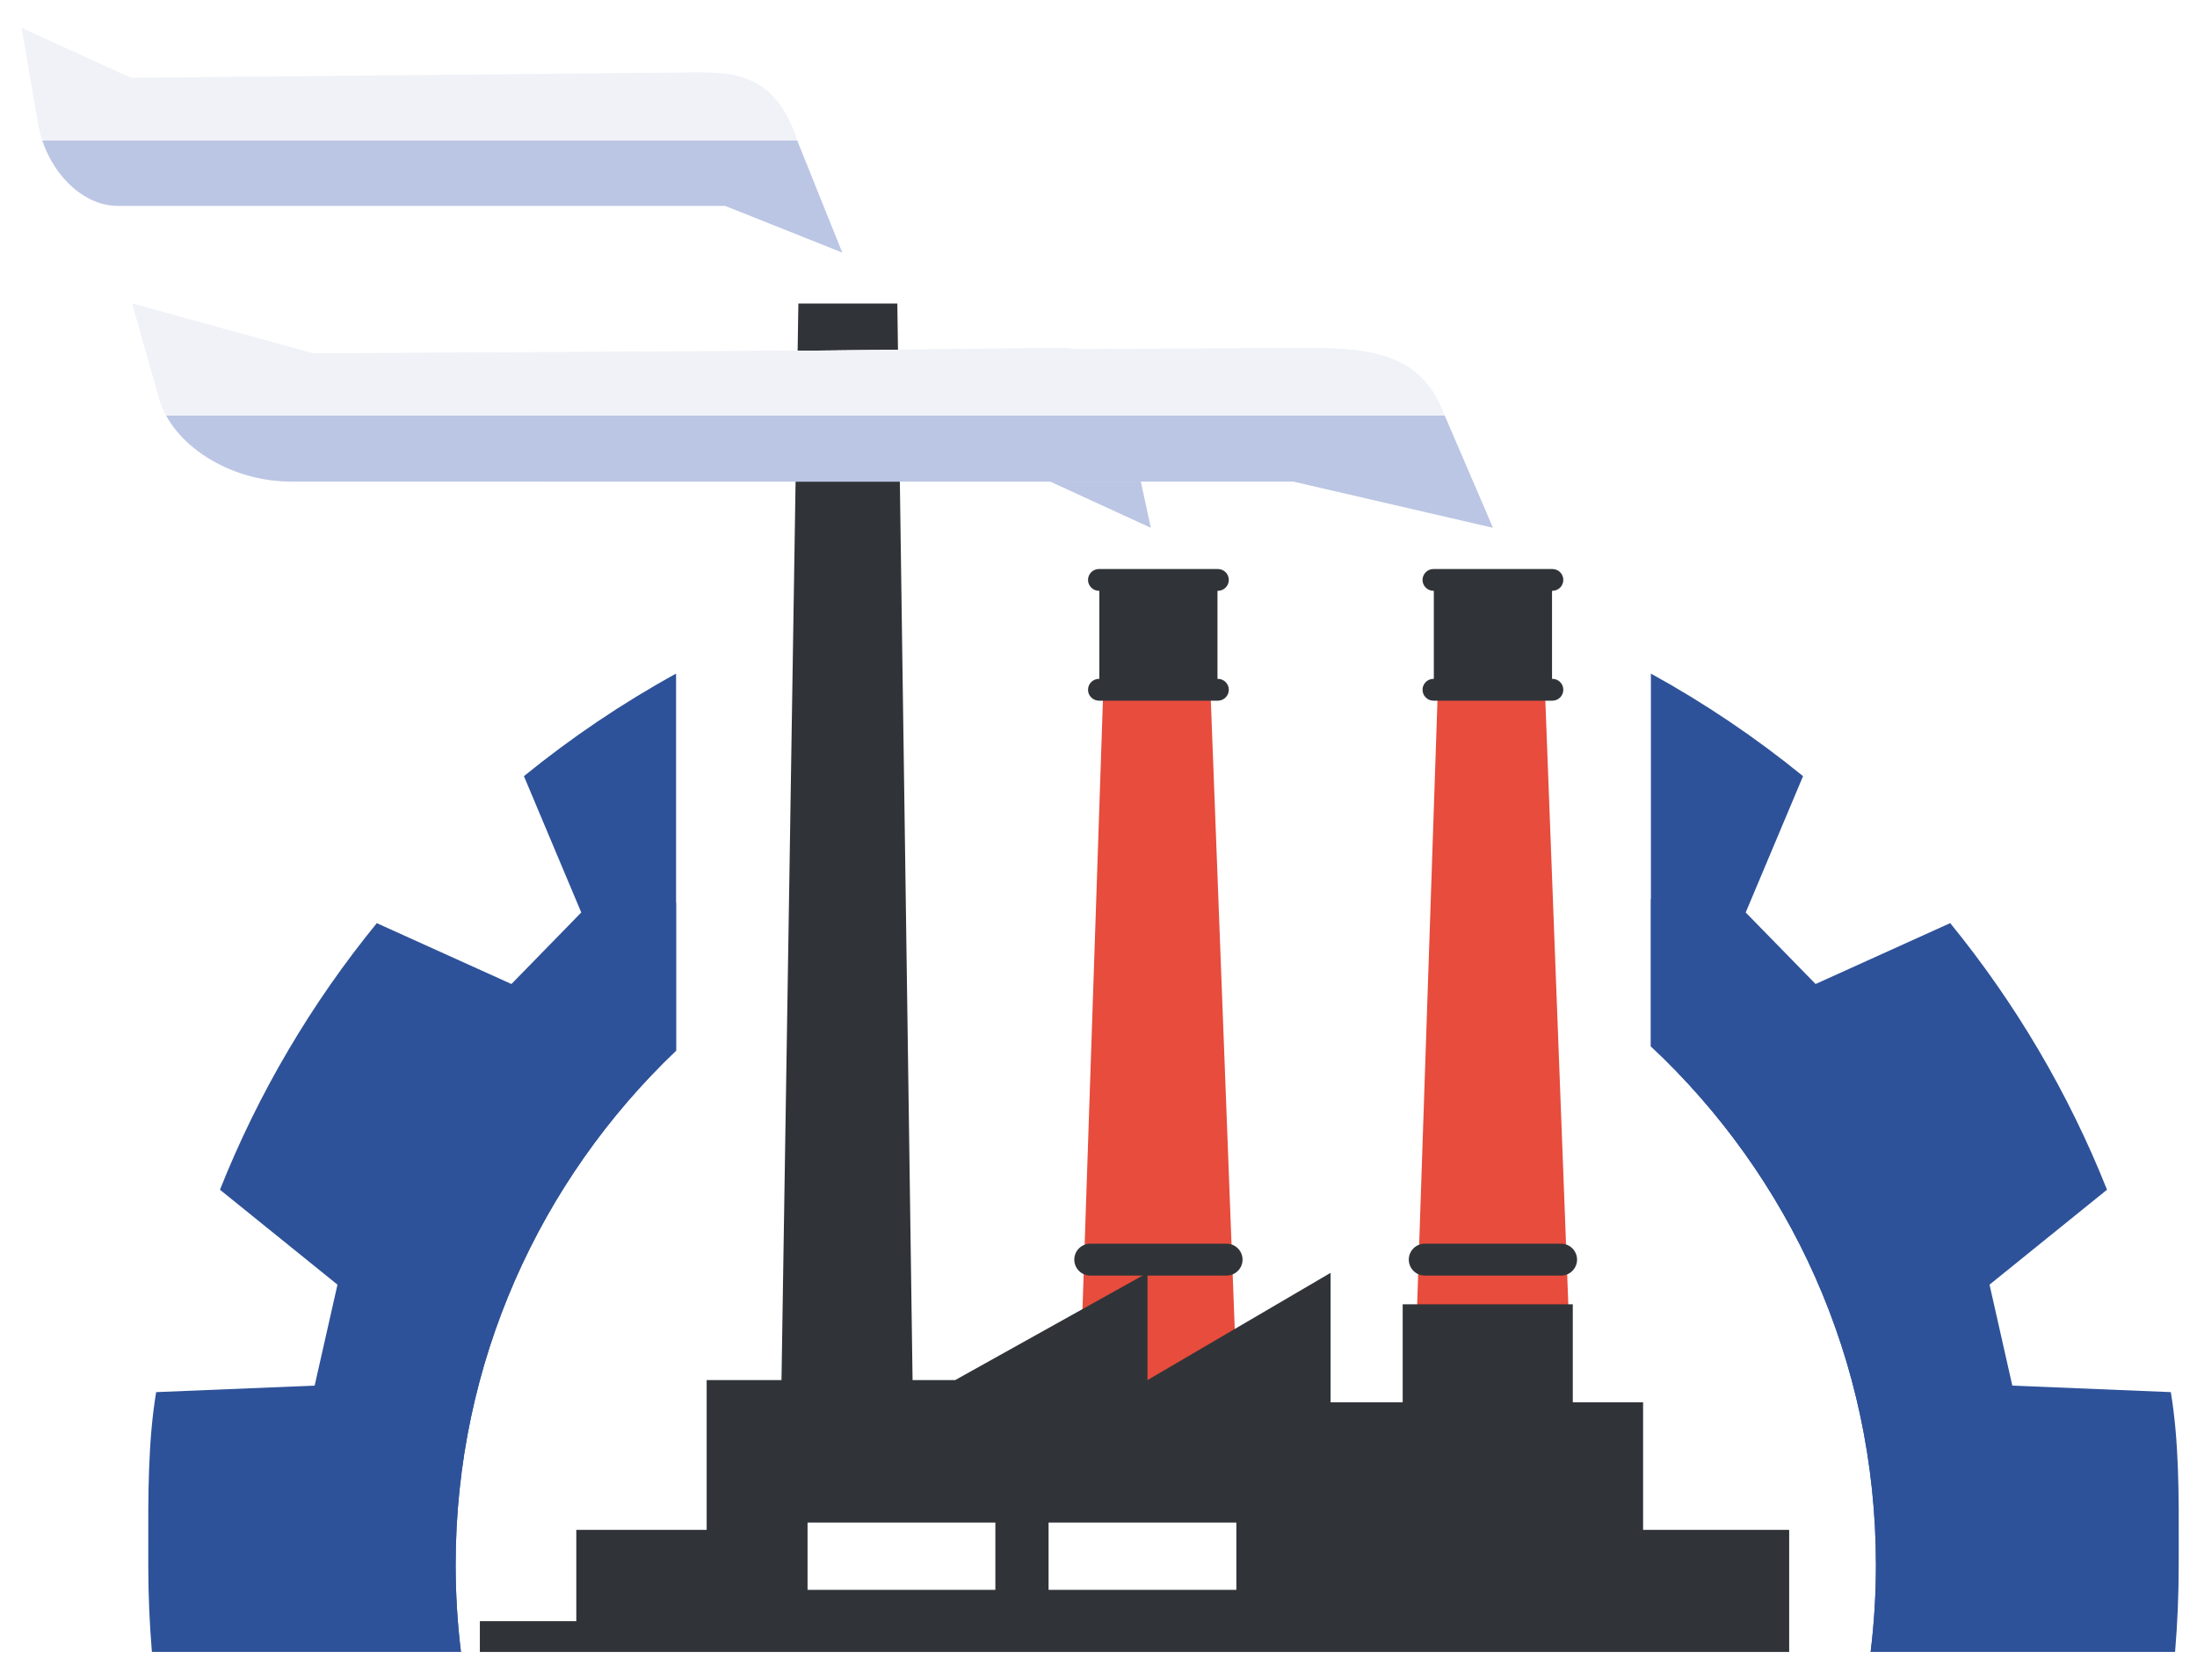 <svg width="51" height="39" viewBox="0 0 51 39" fill="none" xmlns="http://www.w3.org/2000/svg">
<path d="M25.603 16.247H28.107L28.716 32.25H25.066L25.603 16.247Z" fill="#E74C3C"/>
<path d="M24.938 29.245C24.938 29.041 25.104 28.875 25.308 28.875H28.474C28.678 28.875 28.844 29.041 28.844 29.245C28.844 29.449 28.678 29.615 28.474 29.615H25.308C25.104 29.615 24.938 29.449 24.938 29.245Z" fill="#303438"/>
<path d="M25.257 13.464C25.257 13.324 25.371 13.211 25.511 13.211H28.271C28.411 13.211 28.525 13.324 28.525 13.464C28.525 13.604 28.411 13.717 28.271 13.717H28.262V15.761H28.271C28.411 15.761 28.525 15.874 28.525 16.014C28.525 16.154 28.411 16.268 28.271 16.268H25.511C25.439 16.268 25.374 16.238 25.328 16.19C25.284 16.145 25.257 16.083 25.257 16.014C25.257 15.874 25.371 15.761 25.511 15.761H25.519V13.717H25.511C25.44 13.717 25.376 13.688 25.33 13.641C25.285 13.596 25.257 13.533 25.257 13.464Z" fill="#303438"/>
<path d="M33.369 16.247H35.872L36.481 32.25H32.831L33.369 16.247Z" fill="#E74C3C"/>
<path d="M32.703 29.245C32.703 29.041 32.869 28.875 33.073 28.875H36.239C36.443 28.875 36.609 29.041 36.609 29.245C36.609 29.449 36.443 29.615 36.239 29.615H33.073C32.869 29.615 32.703 29.449 32.703 29.245Z" fill="#303438"/>
<path d="M33.022 13.464C33.022 13.324 33.136 13.211 33.276 13.211H36.037C36.176 13.211 36.29 13.324 36.29 13.464C36.29 13.604 36.176 13.717 36.037 13.717H36.028V15.761H36.037C36.176 15.761 36.29 15.874 36.29 16.014C36.29 16.154 36.176 16.268 36.037 16.268H33.276C33.204 16.268 33.139 16.238 33.093 16.19C33.049 16.145 33.022 16.083 33.022 16.014C33.022 15.874 33.136 15.761 33.276 15.761H33.284V13.717H33.276C33.205 13.717 33.141 13.688 33.095 13.641C33.05 13.596 33.022 13.533 33.022 13.464Z" fill="#303438"/>
<path fill-rule="evenodd" clip-rule="evenodd" d="M41.533 38.353H11.139V37.639H13.378V35.519H16.404V32.042H18.141L18.533 7.047H20.83L21.184 32.042H22.172L26.637 29.552V32.042L30.887 29.552V32.557H32.561V30.282H36.51V32.557H38.142V35.519H41.533V38.353ZM18.746 35.349H23.106V36.912H18.746V35.349ZM28.7 35.349H24.341V36.912H28.7V35.349Z" fill="#303438"/>
<path d="M11.11 8.206L12.912 8.206L24.427 8.08C25.139 8.08 25.828 8.08 26.12 9.512L26.714 12.253L24.378 11.18H12.65C11.938 11.18 11.257 10.323 11.11 9.24L11.11 8.206Z" fill="#F0F2F7"/>
<path d="M11.11 8.206L12.912 8.206L24.427 8.08C25.139 8.08 25.828 8.08 26.12 9.512L26.714 12.253L24.378 11.18H12.65C11.938 11.18 11.257 10.323 11.11 9.24L11.11 8.206Z" fill="url(#paint0_linear_1804_4)"/>
<path d="M0.5 0.647L3.045 1.807L16.137 1.681C16.993 1.681 18.015 1.681 18.519 3.294L19.552 5.864L16.831 4.78H2.73C1.874 4.78 1.054 3.924 0.878 2.84L0.5 0.647Z" fill="url(#paint1_linear_1804_4)"/>
<path d="M3.069 7.047L7.27 8.206L30.118 8.08C31.531 8.08 32.899 8.08 33.478 9.512L34.656 12.253L30.02 11.18H6.749C5.337 11.18 3.984 10.323 3.693 9.239L3.069 7.047Z" fill="#F0F2F7"/>
<path d="M3.069 7.047L7.27 8.206L30.118 8.08C31.531 8.08 32.899 8.08 33.478 9.512L34.656 12.253L30.02 11.18H6.749C5.337 11.18 3.984 10.323 3.693 9.239L3.069 7.047Z" fill="url(#paint2_linear_1804_4)"/>
<path d="M38.323 15.639C39.574 16.327 40.756 17.125 41.855 18.02L40.524 21.185L42.146 22.846L45.271 21.432C46.78 23.283 48.014 25.367 48.911 27.622L46.184 29.826L46.713 32.17L50.392 32.321C50.582 33.456 50.579 34.704 50.576 35.906C50.575 36.054 50.575 36.201 50.575 36.348C50.575 37.023 50.547 37.692 50.491 38.352H43.424C43.505 37.69 43.547 37.015 43.547 36.33C43.547 31.58 41.538 27.3 38.323 24.292V15.639Z" fill="#2E5299"/>
<path d="M15.694 15.639C14.443 16.327 13.262 17.125 12.162 18.02L13.493 21.185L11.872 22.846L8.747 21.433C7.237 23.283 6.003 25.367 5.106 27.622L7.834 29.826L7.304 32.17L3.625 32.321C3.436 33.455 3.439 34.703 3.442 35.904V35.906L3.442 36.348C3.442 37.023 3.471 37.692 3.526 38.352H10.7C10.619 37.69 10.577 37.015 10.577 36.33C10.577 31.633 12.542 27.395 15.694 24.392V15.639Z" fill="#2E5299"/>
<path d="M15.694 20.953C11.128 24.4 8.176 29.873 8.176 36.036C8.176 36.82 8.224 37.593 8.317 38.352H10.7C10.619 37.69 10.577 37.015 10.577 36.33C10.577 31.633 12.542 27.395 15.694 24.392V20.953Z" fill="#2E5299"/>
<path d="M38.323 24.292C41.538 27.3 43.547 31.58 43.547 36.33C43.547 37.015 43.505 37.69 43.424 38.352H45.807C45.9 37.593 45.947 36.82 45.947 36.036C45.947 29.826 42.95 24.316 38.323 20.873V24.292Z" fill="#2E5299"/>
<defs>
<linearGradient id="paint0_linear_1804_4" x1="18.912" y1="11.401" x2="18.912" y2="9.092" gradientUnits="userSpaceOnUse">
<stop offset="0.535" stop-color="#BBC6E4"/>
<stop offset="0.535" stop-color="#F0F2F7"/>
<stop offset="1" stop-color="#F0F2F7"/>
</linearGradient>
<linearGradient id="paint1_linear_1804_4" x1="10.026" y1="4.799" x2="10.026" y2="1.912" gradientUnits="userSpaceOnUse">
<stop offset="0.535" stop-color="#BBC6E4"/>
<stop offset="0.535" stop-color="#F0F2F7"/>
<stop offset="1" stop-color="#F0F2F7"/>
</linearGradient>
<linearGradient id="paint2_linear_1804_4" x1="18.862" y1="11.19" x2="18.862" y2="8.309" gradientUnits="userSpaceOnUse">
<stop offset="0.535" stop-color="#BBC6E4"/>
<stop offset="0.535" stop-color="#F0F2F7"/>
<stop offset="1" stop-color="#F0F2F7"/>
</linearGradient>
</defs>
</svg>
